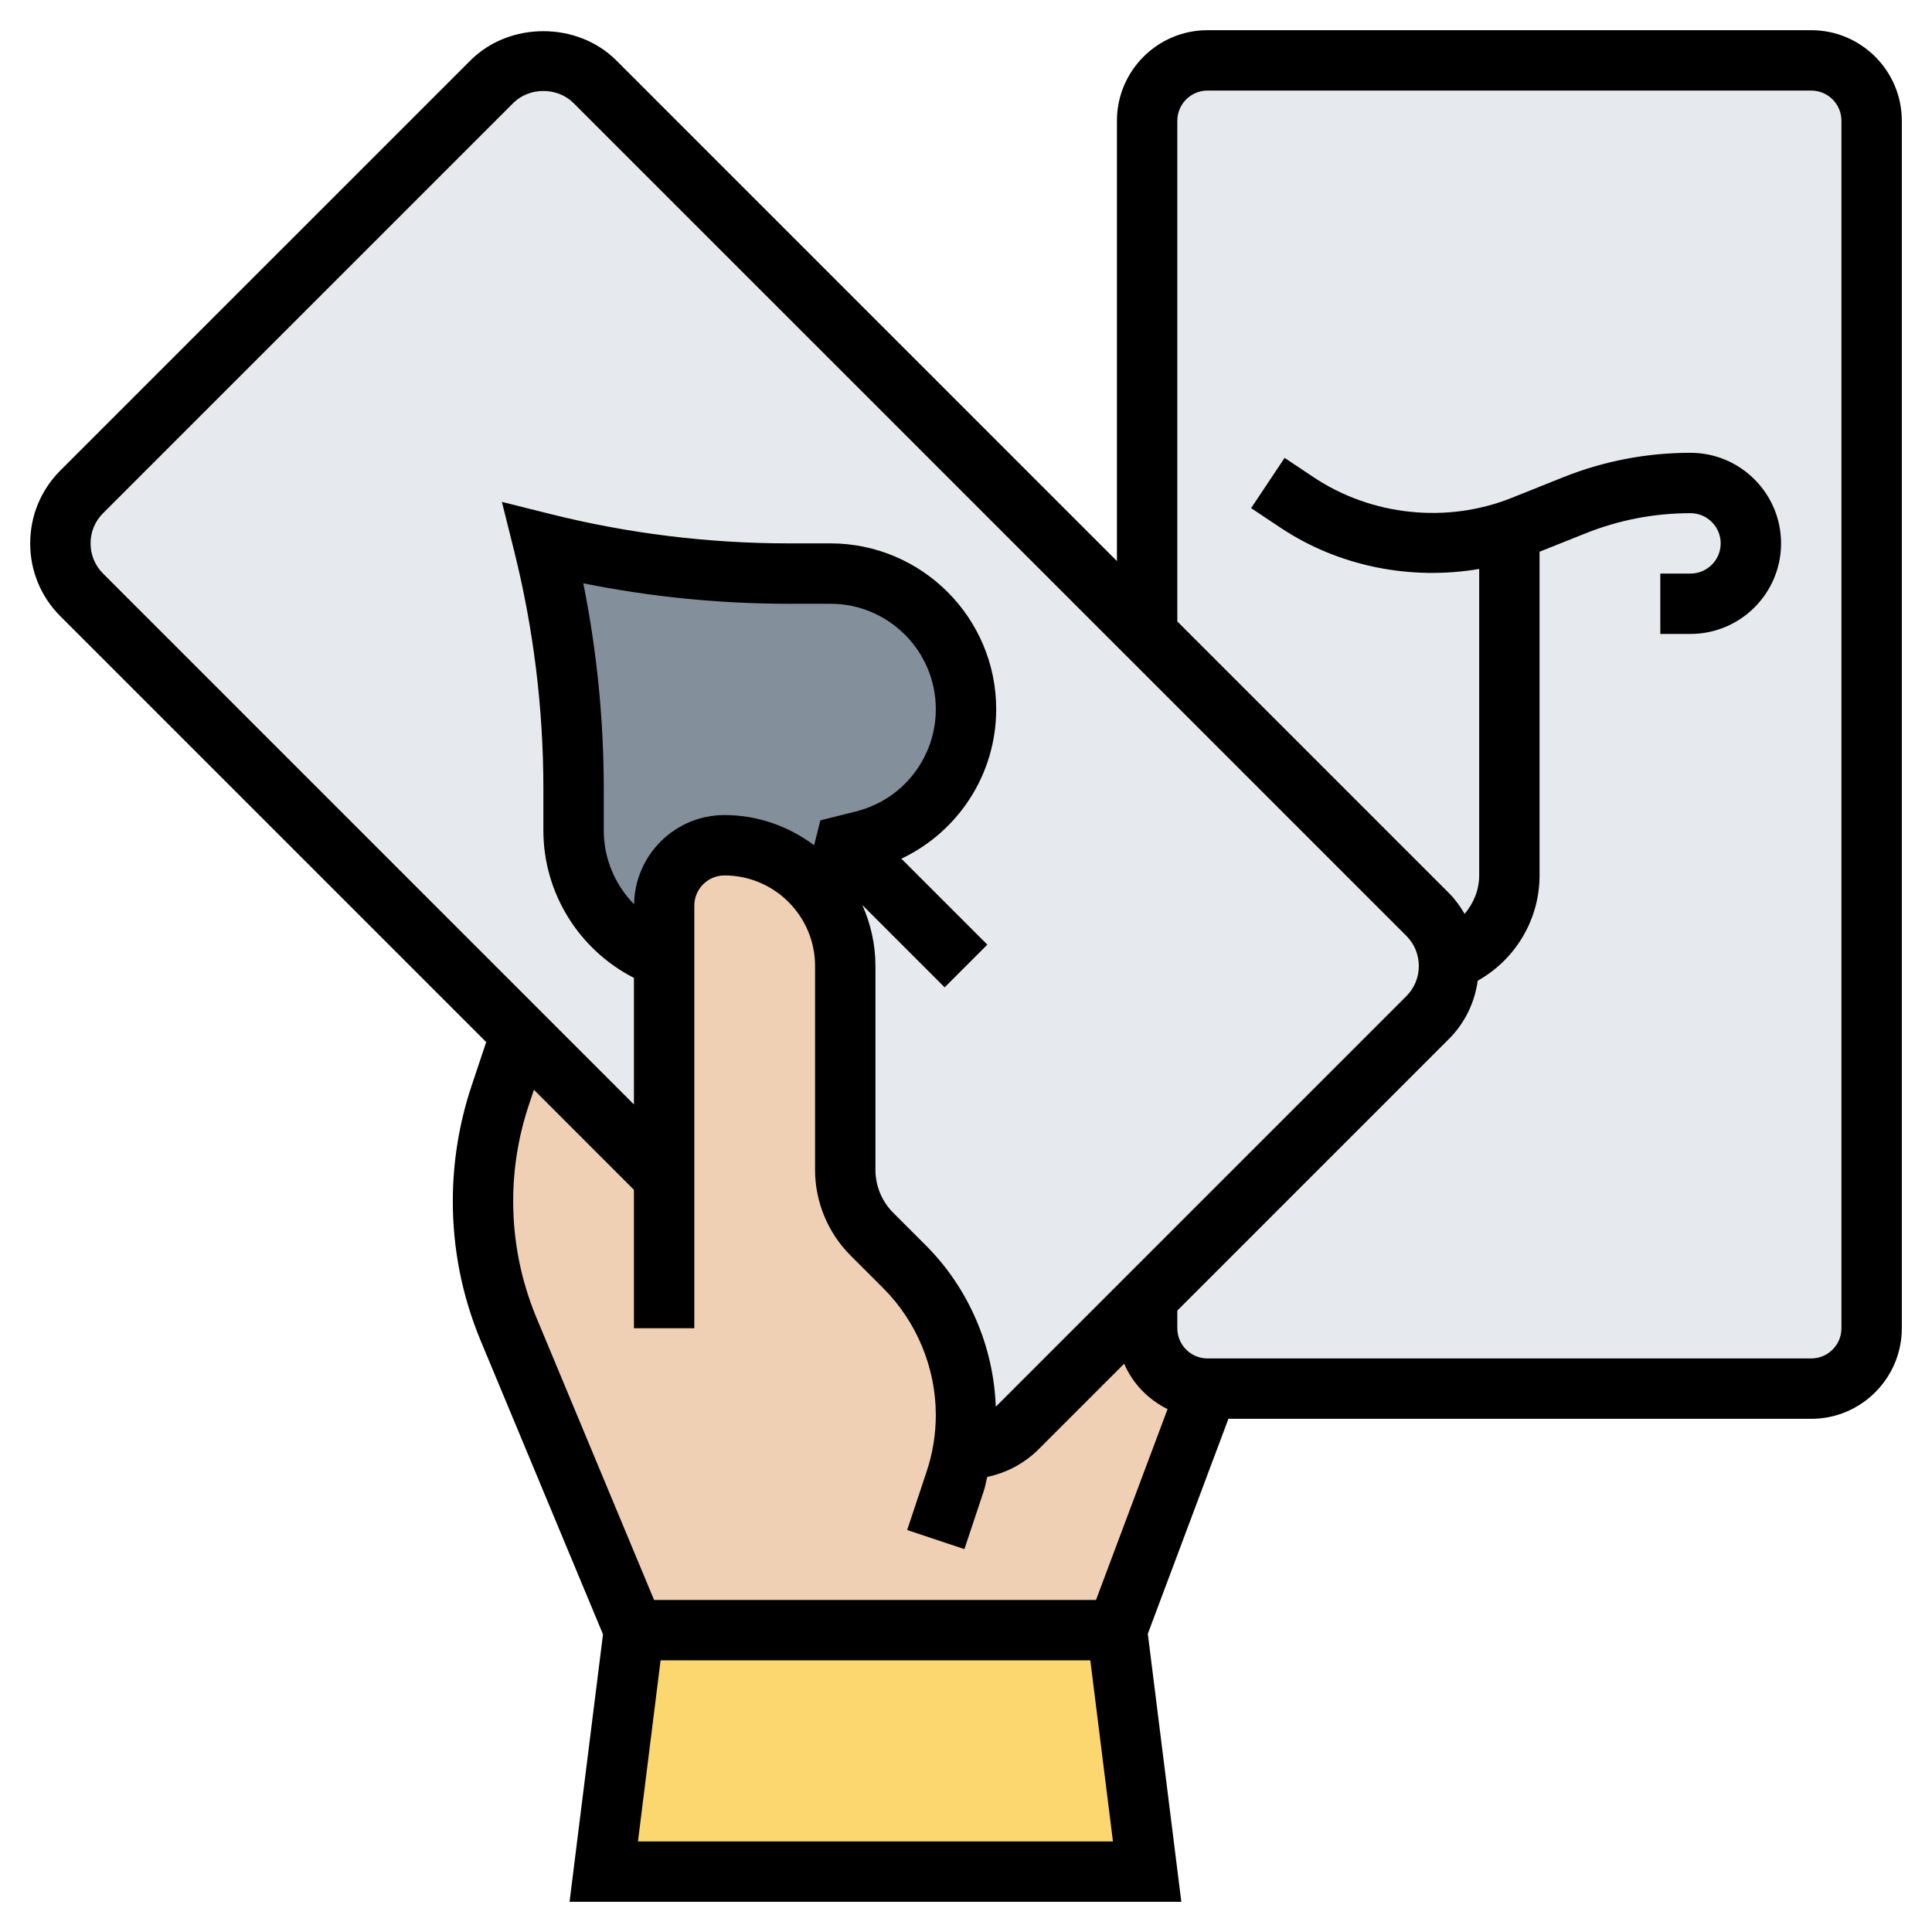 <svg id="_x33_0" enable-background="new 0 0 64 64" height="512" viewBox="0 0 64 64" width="512" xmlns="http://www.w3.org/2000/svg"><g><g><g><path d="m47.99 31.83c-.04-.58-.28-1.12-.7-1.54l-9.29-9.29v-17c0-1.1.9-2 2-2h20c1.1 0 2 .9 2 2v40c0 1.1-.9 2-2 2h-20c-1.1 0-2-.9-2-2v-1l9.29-9.29c.46-.46.71-1.07.71-1.71 0-.06 0-.11-.01-.17z" fill="#e6e9ed"/></g><g><path d="m47.99 31.83c-.04-.58-.28-1.12-.7-1.54l-9.29-9.29-18.29-18.29c-.46-.46-1.07-.71-1.71-.71s-1.25.25-1.71.71l-13.58 13.58c-.46.46-.71 1.07-.71 1.71s.25 1.25.71 1.71l28.29 28.29h1c.64 0 1.25-.25 1.71-.71l4.29-4.29 9.29-9.29c.46-.46.71-1.07.71-1.71 0-.06 0-.11-.01-.17z" fill="#e6e9ed"/></g><g><path d="m32 23.49c0 1.03-.35 1.99-.95 2.77-.6.76-1.45 1.34-2.45 1.59l-.6.15-.15.6c-.11.43-.28.84-.5 1.21-.15-.23-.33-.44-.52-.64-.73-.72-1.73-1.17-2.83-1.17s-2 .9-2 2v1.75c-1.75-.62-3-2.28-3-4.24v-1.39c0-2.74-.34-5.46-1-8.12 2.66.66 5.38 1 8.12 1h1.39c2.48 0 4.49 2.01 4.49 4.49z" fill="#838f9b"/></g><g><path d="m37 54 1 8h-18l1-8z" fill="#fcd770"/></g><g><path d="m22 39v-7.25-1.75c0-1.1.9-2 2-2s2.1.45 2.83 1.17c.19.2.37.41.52.64.41.63.65 1.38.65 2.19v6.76c0 .79.32 1.56.88 2.12l1.09 1.09c1.3 1.3 2.03 3.06 2.03 4.9 0 .01 0 .02-.09 1.13h.09c.64 0 1.25-.25 1.71-.71l4.29-4.29v1c0 1.1.9 2 2 2l-3 8h-16l-4.15-9.96c-.56-1.35-.85-2.79-.85-4.25 0-1.18.19-2.36.57-3.49l.68-2.05z" fill="#f0d0b4"/></g></g><path d="m60 1h-20c-1.654 0-3 1.346-3 3v14.586l-16.586-16.586c-1.291-1.289-3.537-1.29-4.828 0l-13.586 13.585c-.645.645-1 1.502-1 2.415s.355 1.77 1 2.414l14.106 14.106-.489 1.463c-.409 1.232-.617 2.513-.617 3.809 0 1.597.312 3.154.927 4.631l4.048 9.717-1.108 8.86h20.266l-1.11-8.879 2.67-7.121h19.307c1.654 0 3-1.346 3-3v-40c0-1.654-1.346-3-3-3zm-57 17c0-.378.146-.733.414-1l13.586-13.585c.535-.535 1.465-.535 2 0l27.586 27.585c.268.267.414.622.414 1s-.147.733-.414 1l-13.586 13.586c-.004.004-.01.007-.014.012-.071-1.993-.899-3.925-2.311-5.337l-1.089-1.089c-.372-.372-.586-.888-.586-1.414v-6.758c0-.721-.16-1.402-.435-2.021l2.728 2.728 1.414-1.414-2.848-2.848c1.888-.895 3.141-2.798 3.141-4.953 0-3.028-2.464-5.492-5.492-5.492h-1.385c-2.654 0-5.306-.326-7.881-.97l-1.616-.404.404 1.617c.644 2.575.97 5.227.97 7.88v1.385c0 2.08 1.182 3.957 3 4.886v4.193l-17.586-17.587c-.268-.267-.414-.622-.414-1zm18.005 11.955c-.629-.64-1.005-1.512-1.005-2.447v-1.385c0-2.282-.228-4.563-.677-6.8 2.236.45 4.518.677 6.8.677h1.385c1.926 0 3.492 1.566 3.492 3.492 0 1.605-1.088 2.999-2.646 3.388l-1.178.295-.207.825c-.833-.62-1.854-1-2.969-1-1.639 0-2.971 1.322-2.995 2.955zm-4.005 9.837c0-1.081.173-2.149.515-3.176l.172-.516 3.313 3.314v4.586h2v-14c0-.551.448-1 1-1 1.654 0 3 1.346 3 3v6.758c0 1.053.427 2.084 1.172 2.828l1.089 1.089c1.105 1.105 1.739 2.636 1.739 4.199 0 .64-.103 1.271-.306 1.878l-.643 1.932 1.896.633.644-1.932c.05-.151.073-.308.114-.461.643-.135 1.234-.449 1.709-.924l2.826-2.826c.281.659.798 1.188 1.437 1.505l-2.37 6.321h-14.64l-3.895-9.347c-.512-1.23-.772-2.53-.772-3.861zm4.133 21.208.75-6h14.235l.75 6zm39.867-17c0 .552-.448 1-1 1h-20c-.552 0-1-.448-1-1v-.586l9-9c.528-.528.849-1.201.952-1.927 1.246-.699 2.048-2.024 2.048-3.487v-10.723l1.518-.607c1.111-.445 2.281-.67 3.479-.67h.004c.551 0 .999.449.999 1s-.448 1-1 1h-1v2h1c1.654 0 3-1.346 3-3 0-1.653-1.346-3-3-3-.001 0-.002 0-.004 0-1.452 0-2.873.273-4.221.813l-1.702.681c-2.141.855-4.635.596-6.553-.682l-.966-.644-1.109 1.664.966.644c1.933 1.29 4.322 1.758 6.589 1.371v10.153c0 .481-.186.922-.482 1.274-.145-.246-.311-.481-.518-.688l-9-9v-16.586c0-.551.448-1 1-1h20c.552 0 1 .449 1 1z"/></g></svg>